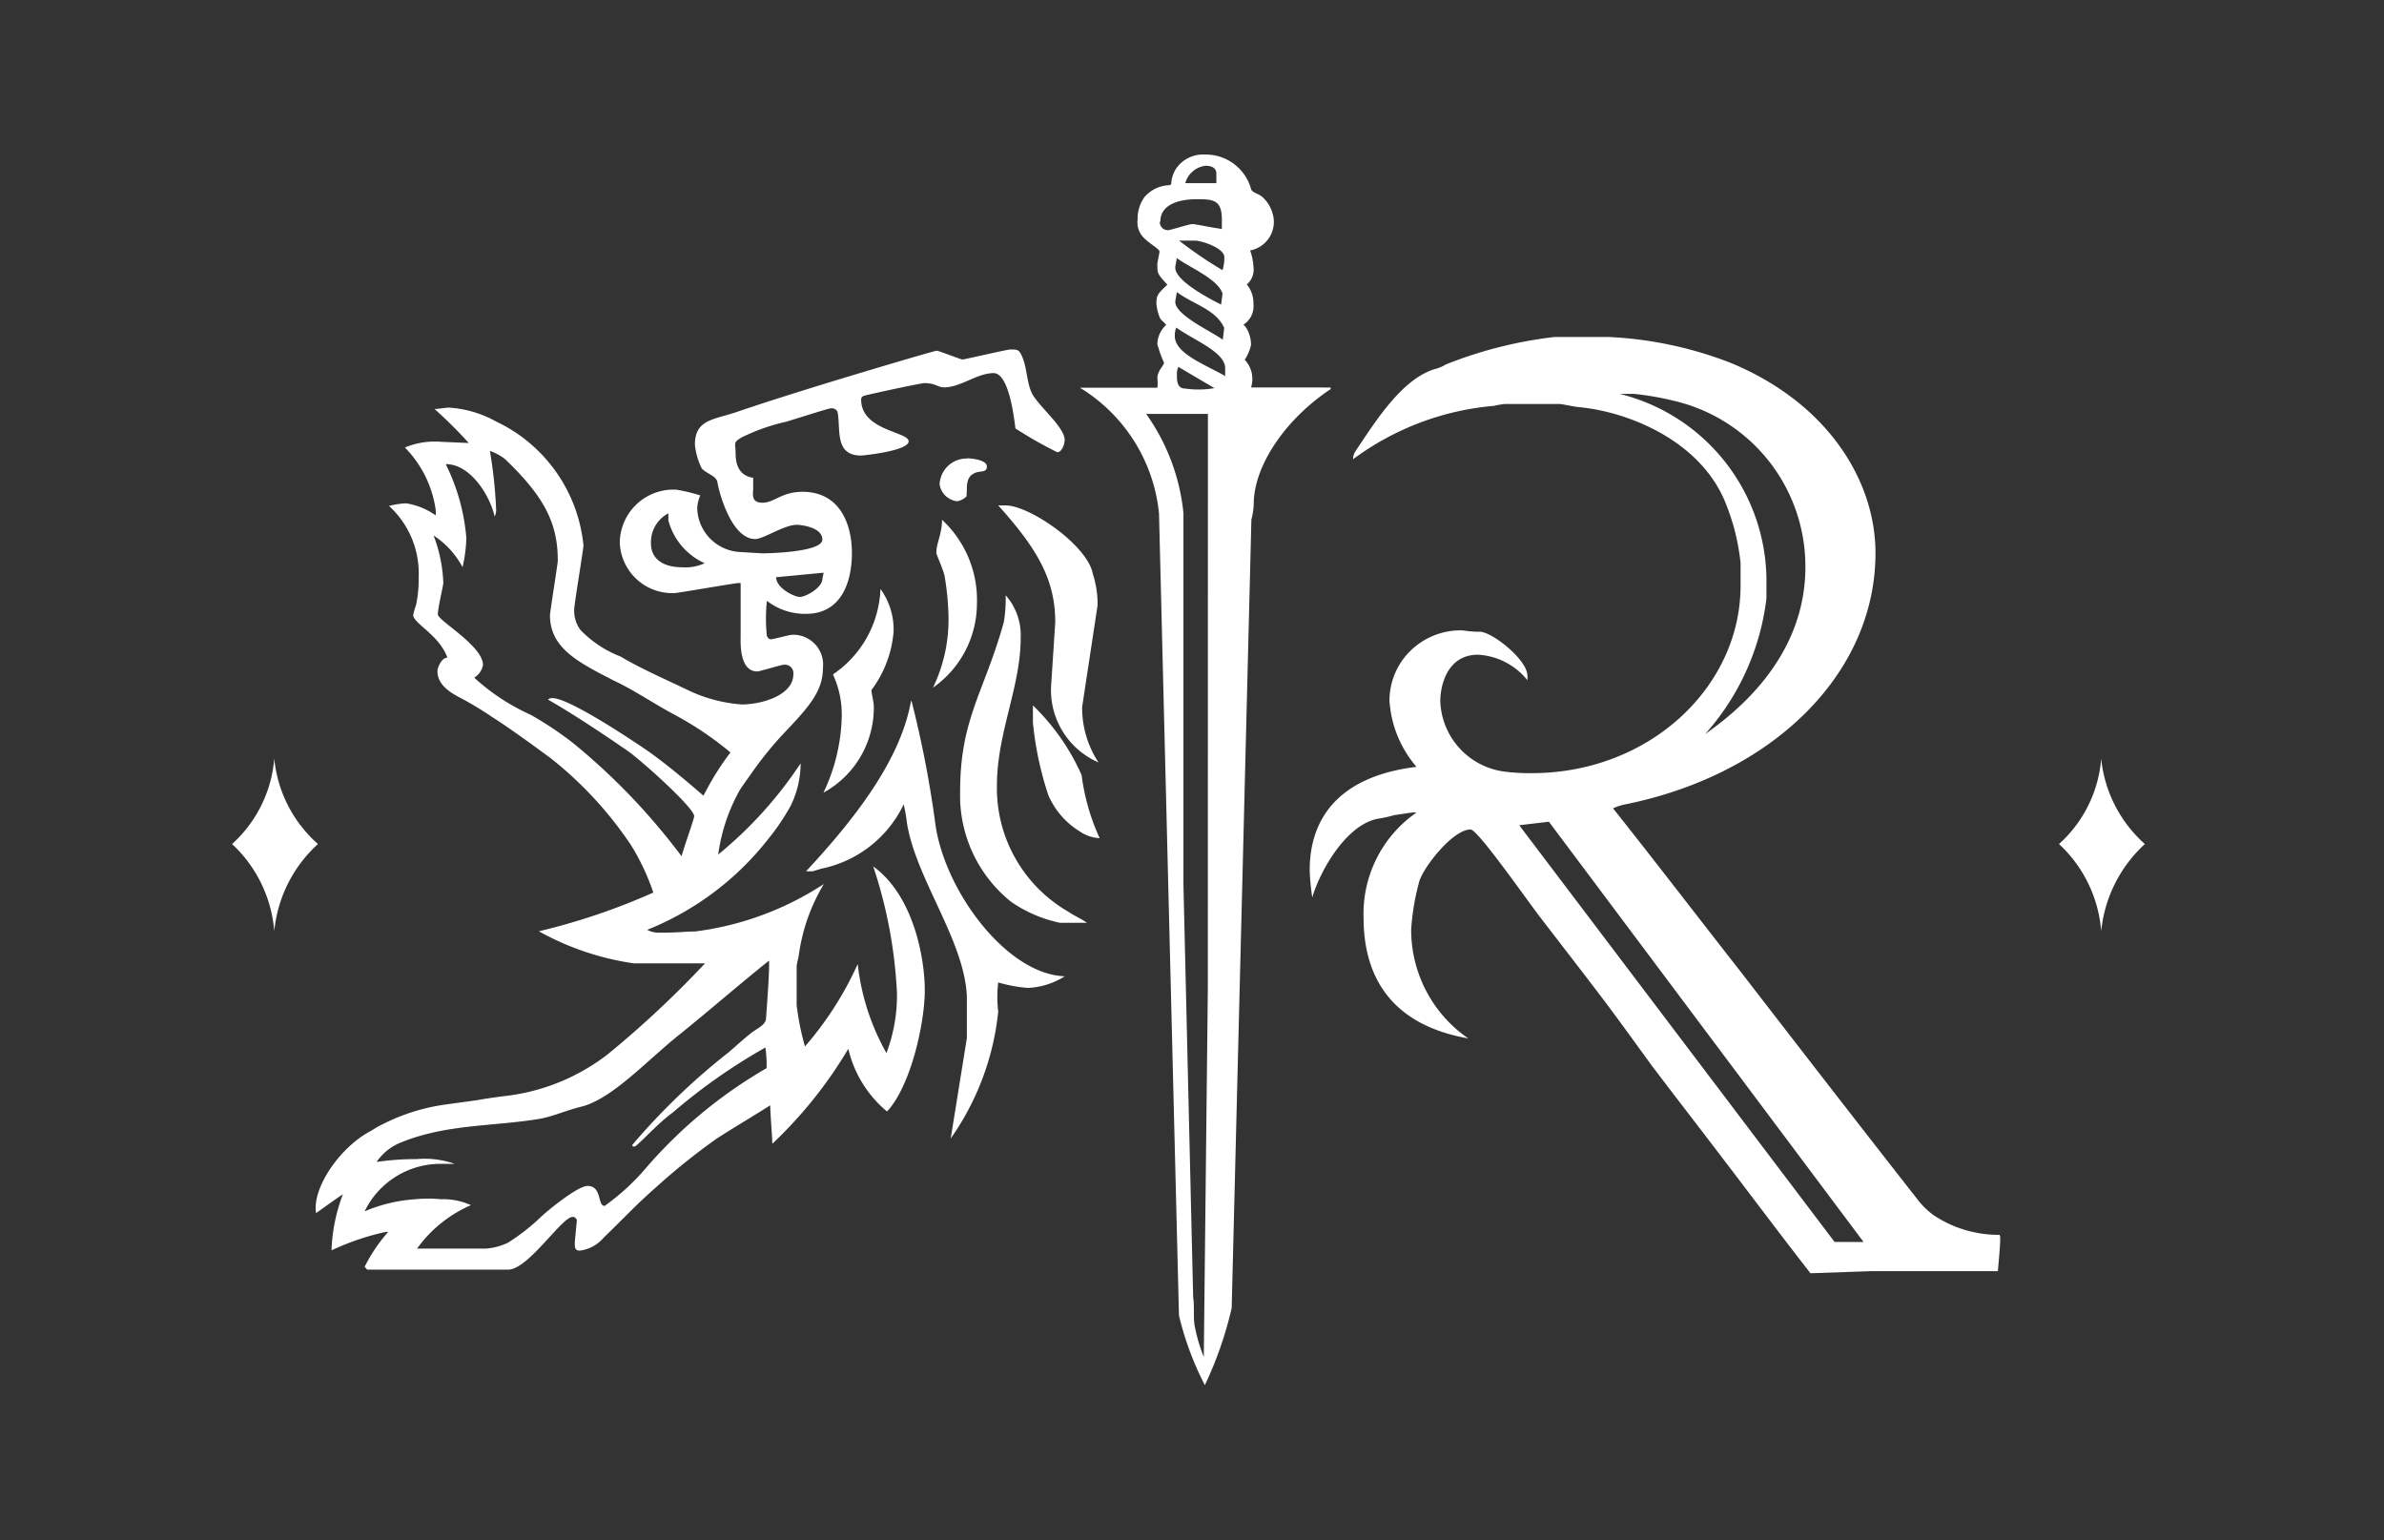 <svg xmlns="http://www.w3.org/2000/svg" xmlns:xlink="http://www.w3.org/1999/xlink" width="113" height="73" viewBox="0 0 113 73">
  <rect x="0" y="0" width="113" height="73" fill="#333333" stroke="none"/>
  <defs>
    <clipPath id="clip-logo_radeberger_small_white_bewerbungsprozess_SVG">
      <rect width="113" height="73"/>
    </clipPath>
  </defs>
  <g id="logo_radeberger_small_white_bewerbungsprozess_SVG" clip-path="url(#clip-logo_radeberger_small_white_bewerbungsprozess_SVG)">
    <g id="Logo_Radeberger_gold_small" transform="translate(11 7.285)">
      <path id="Pfad_1" data-name="Pfad 1" d="M443.43,265.36h.642a13.511,13.511,0,0,1,1.857.326,8.149,8.149,0,0,1,6.258,8c0,2.792-1.373,5.628-4.75,8.025a11.964,11.964,0,0,0,2.915-6.517v-.968A9.252,9.252,0,0,0,443.43,265.36Z" transform="translate(-377.57 -252.081)" fill="rgba(0,0,0,0)"/>
      <path id="Pfad_2" data-name="Pfad 2" d="M463.027,305.488a5.537,5.537,0,0,1-3.118-.932,3.739,3.739,0,0,1-.709-.677c-2.791-3.562-5.628-7.224-8.419-10.842-2.026-2.586-4.03-5.2-6.067-7.768a2.776,2.776,0,0,1,.54-.178c7-1.4,11.9-6.181,11.9-11.919,0-3.418-2.251-7.113-6.877-9.022a18.322,18.322,0,0,0-5.752-1.221h-2.589a20.152,20.152,0,0,0-5.144,1.3,1.836,1.836,0,0,1-.45.2c-1.587.422-2.859,2.452-3.838,3.917a.681.681,0,0,0-.112.377,13.076,13.076,0,0,1,6.675-2.53,4.554,4.554,0,0,1,.518-.089h2.589c.135,0,.675.133.979.155,2.251.222,5.628,1.543,6.855,4.439a11.3,11.3,0,0,1,.45,1.309,11.431,11.431,0,0,1,.3,1.609v1.11c0,4.772-4.3,8.878-9.905,8.878a9.535,9.535,0,0,1-1.227-.067,3.493,3.493,0,0,1-3.1-3.329c0-.766.326-2.219,1.79-2.219a3.233,3.233,0,0,1,2.341,1.21v-.211c0-.777-1.767-2.164-2.319-2.086a5.908,5.908,0,0,1-.765-.067,3.4,3.4,0,0,0-2.439.947,3.306,3.306,0,0,0-1.017,2.382,5.307,5.307,0,0,0,1.283,3.141c-3.433.411-5.065,2.219-5.065,4.905a10.659,10.659,0,0,0,.124,1.287c.338-1.2,1.632-3.562,3.23-3.751a6.407,6.407,0,0,0,.664-.155c.2-.022.765-.122.889-.122h.158a5.832,5.832,0,0,0-2.51,4.994c0,2.586,1.126,5.038,4.964,5.715A6.244,6.244,0,0,1,435.146,291a11.517,11.517,0,0,1,.371-2.219c.158-.655,1.587-2.508,2.443-2.508.326,0,2.409,2.974,3.242,4.084,1.047,1.365,2.1,2.719,3.1,4.039.743.988,1.531,2.086,2.251,3.074,1.193,1.576,2.4,3.129,3.546,4.639,1.306,1.709,2.634,3.485,3.973,5.2l2.882-.1h6C463.095,305.655,463.083,305.544,463.027,305.488Zm-11.042-30.163v-.954a9.148,9.148,0,0,0-6.956-8.745h.687a13.69,13.69,0,0,1,1.857.322,8.057,8.057,0,0,1,6.258,7.89c0,2.752-1.373,5.549-4.75,7.912A11.751,11.751,0,0,0,451.985,275.326Zm3.23,30.5-14.948-19.753,1.407-.166,14.914,19.92Z" transform="translate(-379.257 -254.24)" fill="#fff"/>
      <path id="Pfad_3" data-name="Pfad 3" d="M463.027,305.488a5.537,5.537,0,0,1-3.118-.932,3.739,3.739,0,0,1-.709-.677c-2.791-3.562-5.628-7.224-8.419-10.842-2.026-2.586-4.03-5.2-6.067-7.768a2.776,2.776,0,0,1,.54-.178c7-1.4,11.9-6.181,11.9-11.919,0-3.418-2.251-7.113-6.877-9.022a18.322,18.322,0,0,0-5.752-1.221h-2.589a20.152,20.152,0,0,0-5.144,1.3,1.836,1.836,0,0,1-.45.2c-1.587.422-2.859,2.452-3.838,3.917a.681.681,0,0,0-.112.377,13.076,13.076,0,0,1,6.675-2.53,4.554,4.554,0,0,1,.518-.089h2.589c.135,0,.675.133.979.155,2.251.222,5.628,1.543,6.855,4.439a11.3,11.3,0,0,1,.45,1.309,11.431,11.431,0,0,1,.3,1.609v1.11c0,4.772-4.3,8.878-9.905,8.878a9.535,9.535,0,0,1-1.227-.067,3.493,3.493,0,0,1-3.1-3.329c0-.766.326-2.219,1.79-2.219a3.233,3.233,0,0,1,2.341,1.21v-.211c0-.777-1.767-2.164-2.319-2.086a5.908,5.908,0,0,1-.765-.067,3.4,3.4,0,0,0-2.439.947,3.306,3.306,0,0,0-1.017,2.382,5.307,5.307,0,0,0,1.283,3.141c-3.433.411-5.065,2.219-5.065,4.905a10.659,10.659,0,0,0,.124,1.287c.338-1.2,1.632-3.562,3.23-3.751a6.407,6.407,0,0,0,.664-.155c.2-.022.765-.122.889-.122h.158a5.832,5.832,0,0,0-2.51,4.994c0,2.586,1.126,5.038,4.964,5.715A6.244,6.244,0,0,1,435.146,291a11.517,11.517,0,0,1,.371-2.219c.158-.655,1.587-2.508,2.443-2.508.326,0,2.409,2.974,3.242,4.084,1.047,1.365,2.1,2.719,3.1,4.039.743.988,1.531,2.086,2.251,3.074,1.193,1.576,2.4,3.129,3.546,4.639,1.306,1.709,2.634,3.485,3.973,5.2l2.882-.1h6C463.095,305.655,463.083,305.544,463.027,305.488Z" transform="translate(-379.257 -254.24)" fill="rgba(0,0,0,0)"/>
      <path id="Pfad_4" data-name="Pfad 4" d="M426.5,252.59a2.225,2.225,0,0,1,2.15,1.632c0,.18.36.212.552.392a1.656,1.656,0,0,1,.462.742,1.377,1.377,0,0,1-1.058,1.78,2.576,2.576,0,0,1,.158.773.912.912,0,0,1-.315.837,1.384,1.384,0,0,1,.315.932,1.036,1.036,0,0,1-.473.975.777.777,0,0,1,.18.233,1.6,1.6,0,0,1,.18.721,2.051,2.051,0,0,1-.3.71,1.327,1.327,0,0,1,.3,1.314h3.76v.064c-2.127,1.409-3.658,3.624-3.647,5.446a3.384,3.384,0,0,1-.113.742l-.934,37.371a17.74,17.74,0,0,1-1.272,3.655,14.437,14.437,0,0,1-1.227-3.306l-.945-38.017a7.89,7.89,0,0,0-3.748-5.955h3.669a1.746,1.746,0,0,0,0-.445c0-.36.315-.6.315-.742a5.749,5.749,0,0,1-.315-.879,1.278,1.278,0,0,1,.416-.911c0-.085-.236-.212-.293-.328a2.188,2.188,0,0,1-.169-.678c0-.413.068-.466.518-.9-.484-.519-.473-.53-.473-.964,0-.117.1-.487.1-.615s-.574-.424-.81-.72a1.015,1.015,0,0,1-.225-.795,1.725,1.725,0,0,1,.326-1.06,1.623,1.623,0,0,1,1.2-.562.307.307,0,0,0,.068-.064,1.4,1.4,0,0,1,.508-1.02,1.581,1.581,0,0,1,1.135-.357Z" transform="translate(-380.382 -252.539)" fill="rgba(0,0,0,0)"/>
      <path id="Pfad_5" data-name="Pfad 5" d="M425.626,254.58c.765,0,1.216,0,1.216,1.013v.484c-.585-.09-1.261-.248-1.4-.248s-1.036.3-1.126.3c-.3,0-.36-.3-.36-.416C423.926,254.738,425.063,254.58,425.626,254.58Z" transform="translate(-379.948 -252.288)" fill="rgba(0,0,0,0)"/>
      <path id="Pfad_6" data-name="Pfad 6" d="M425.463,256.44h-.743a19.81,19.81,0,0,0,2.071,1.5,2.152,2.152,0,0,0,.068-.709C426.791,256.789,425.778,256.429,425.463,256.44Z" transform="translate(-379.854 -252.055)" fill="rgba(0,0,0,0)"/>
      <path id="Pfad_7" data-name="Pfad 7" d="M426.452,253.5c0-.326-.27-.405-.54-.405a1.314,1.314,0,0,0-.912.878h1.452Z" transform="translate(-379.818 -252.475)" fill="rgba(0,0,0,0)"/>
      <path id="Pfad_8" data-name="Pfad 8" d="M425.44,255.829c.135,0,.81.158,1.4.248v-.484c0-1.013-.45-1.013-1.216-1.013-.563,0-1.7.158-1.7,1.126,0,.113.056.416.36.416C424.4,256.178,425.136,255.829,425.44,255.829Z" transform="translate(-379.953 -252.288)" fill="rgba(0,0,0,0)"/>
      <path id="Pfad_9" data-name="Pfad 9" d="M426.752,259.561l.068-.552c-.248-.754-1.52-1.283-2.172-1.79,0,.18-.068.36-.068.484C424.58,258.424,426.572,259.46,426.752,259.561Z" transform="translate(-379.871 -251.957)" fill="rgba(0,0,0,0)"/>
      <path id="Pfad_10" data-name="Pfad 10" d="M426.851,261.138l.068-.6c-.428-.934-1.463-1.126-2.251-1.8,0,.18-.068.371-.068.5C424.578,259.9,426.322,260.721,426.851,261.138Z" transform="translate(-379.869 -251.766)" fill="rgba(0,0,0,0)"/>
      <path id="Pfad_11" data-name="Pfad 11" d="M425.057,269.178V287.9l.461,20.79c.056.473,0,.946.068,1.407a8.591,8.591,0,0,0,.439,1.587l.191-18.527V264.18H423.29A10.762,10.762,0,0,1,425.057,269.178Z" transform="translate(-380.03 -254.717)" fill="rgba(0,0,0,0)"/>
      <path id="Pfad_12" data-name="Pfad 12" d="M424.67,262.494c0,.18,0,.642.394.675a4.177,4.177,0,0,0,1.385,0l-1.711-1.069a.855.855,0,0,0-.068.394Z" transform="translate(-379.86 -251.461)" fill="rgba(0,0,0,0)"/>
      <path id="Pfad_13" data-name="Pfad 13" d="M425.463,256.44h-.743l2.071,1.5a2.15,2.15,0,0,0,.068-.709C426.791,256.789,425.778,256.429,425.463,256.44Z" transform="translate(-379.854 -252.055)" fill="rgba(0,0,0,0)"/>
      <path id="Pfad_14" data-name="Pfad 14" d="M426.452,253.5c0-.326-.27-.405-.54-.405a1.314,1.314,0,0,0-.912.878h1.452Z" transform="translate(-379.818 -252.475)" fill="rgba(0,0,0,0)"/>
      <path id="Pfad_15" data-name="Pfad 15" d="M426.752,259.561l.068-.552c-.248-.754-1.52-1.283-2.172-1.79,0,.18-.068.36-.068.484C424.58,258.424,426.572,259.46,426.752,259.561Z" transform="translate(-379.871 -251.957)" fill="rgba(0,0,0,0)"/>
      <path id="Pfad_16" data-name="Pfad 16" d="M425.44,255.829c.135,0,.81.158,1.4.248v-.484c0-1.013-.45-1.013-1.216-1.013-.563,0-1.7.158-1.7,1.126,0,.113.056.416.36.416C424.4,256.178,425.136,255.829,425.44,255.829Z" transform="translate(-379.953 -252.288)" fill="rgba(0,0,0,0)"/>
      <path id="Pfad_17" data-name="Pfad 17" d="M426.851,261.138l.068-.6c-.428-.934-1.463-1.126-2.251-1.8,0,.18-.068.371-.068.5C424.578,259.9,426.322,260.721,426.851,261.138Z" transform="translate(-379.869 -251.766)" fill="rgba(0,0,0,0)"/>
      <path id="Pfad_18" data-name="Pfad 18" d="M424.648,260.32a1.125,1.125,0,0,0-.068.439c0,.833,1.5,1.452,2.386,2v-.383C426.978,261.547,425.469,260.962,424.648,260.32Z" transform="translate(-379.871 -251.567)" fill="rgba(0,0,0,0)"/>
      <path id="Pfad_19" data-name="Pfad 19" d="M425.057,269.178V287.9l.461,20.79c.056.473,0,.946.068,1.407a8.591,8.591,0,0,0,.439,1.587l.191-18.527V264.18H423.29A10.762,10.762,0,0,1,425.057,269.178Z" transform="translate(-380.03 -254.717)" fill="rgba(0,0,0,0)"/>
      <path id="Pfad_20" data-name="Pfad 20" d="M424.67,262.494c0,.18,0,.642.394.675a4.177,4.177,0,0,0,1.385,0l-1.711-1.069a.855.855,0,0,0-.068.394Z" transform="translate(-379.86 -251.461)" fill="rgba(0,0,0,0)"/>
      <path id="Pfad_21" data-name="Pfad 21" d="M428.676,263.621a1.327,1.327,0,0,0-.3-1.314,2.05,2.05,0,0,0,.3-.71,1.6,1.6,0,0,0-.18-.72.777.777,0,0,0-.18-.233,1.036,1.036,0,0,0,.473-.975,1.385,1.385,0,0,0-.315-.932.912.912,0,0,0,.315-.837,2.572,2.572,0,0,0-.158-.773,1.377,1.377,0,0,0,1.058-1.78,1.655,1.655,0,0,0-.461-.742c-.191-.18-.507-.212-.552-.392a2.225,2.225,0,0,0-2.15-1.632,1.58,1.58,0,0,0-1.132.365,1.4,1.4,0,0,0-.5,1.023.307.307,0,0,1-.068.064,1.624,1.624,0,0,0-1.2.562,1.725,1.725,0,0,0-.326,1.06,1.015,1.015,0,0,0,.225.795c.236.3.81.6.81.721s-.1.5-.1.615c0,.434,0,.445.473.964-.45.434-.518.487-.518.9a2.187,2.187,0,0,0,.169.678c.056.117.248.244.293.329a1.278,1.278,0,0,0-.417.911,5.747,5.747,0,0,0,.315.879c0,.138-.315.381-.315.742a1.746,1.746,0,0,1,0,.445h-3.67a7.89,7.89,0,0,1,3.748,5.955l.946,38.017a14.436,14.436,0,0,0,1.227,3.306,17.74,17.74,0,0,0,1.272-3.656l.934-37.371a3.389,3.389,0,0,0,.112-.742c0-1.822,1.52-4.037,3.647-5.446v-.074Zm-3.523-4.524c.81.6,1.846.816,2.251,1.7l-.068.562c-.529-.392-2.251-1.166-2.251-1.791,0-.106.056-.286.068-.456Zm-.068-1.155c0-.117.056-.286.068-.456.653.477,1.925.975,2.172,1.685l-.068.519c-.18-.085-2.172-1.06-2.172-1.738Zm2.251.127a19.824,19.824,0,0,1-2.071-1.409h.743c.315,0,1.328.328,1.4.742a1.911,1.911,0,0,1-.09.678Zm-.844-4.959c.27,0,.54.074.54.381v.445h-1.475a1.139,1.139,0,0,1,.912-.816Zm-2.116,2.649c0-.922,1.126-1.06,1.7-1.06.765,0,1.216,0,1.216.954v.456c-.585-.085-1.261-.233-1.4-.233s-1.036.286-1.126.286a.377.377,0,0,1-.416-.392Zm2.251,36.375-.191,17.44A7.719,7.719,0,0,1,426,308.08c-.068-.434,0-.879-.068-1.324l-.461-19.57v-17.61a9.755,9.755,0,0,0-1.767-4.7h2.927Zm-1.069-28.46c-.428,0-.394-.466-.394-.636a.763.763,0,0,1,.067-.392l1.711,1.007a4.431,4.431,0,0,1-1.384.021Zm1.891-.593c-.889-.519-2.386-1.06-2.386-1.886a1,1,0,0,1,.068-.413c.822.6,2.33,1.155,2.319,1.939Z" transform="translate(-380.377 -252.54)" fill="#fff"/>
      <path id="Pfad_22" data-name="Pfad 22" d="M423.29,264.18h2.927v28.973l-.191,18.527a8.588,8.588,0,0,1-.439-1.587c-.068-.461,0-.934-.068-1.407l-.461-20.79V269.178a10.761,10.761,0,0,0-1.767-5Z" transform="translate(-380.03 -254.717)" fill="rgba(0,0,0,0)"/>
      <path id="Pfad_23" data-name="Pfad 23" d="M409.825,273.42v.281c0,.428-.788.867-1.069.867s-1.126-.428-1.126-.934Z" transform="translate(-381.952 -251.324)" fill="rgba(0,0,0,0)"/>
      <path id="Pfad_24" data-name="Pfad 24" d="M401.817,279.217c-1.677-.822-3.062-1.531-3.062-3.118,0-.135.371-2.454.371-2.578,0-1.722-.574-2.983-2.51-4.829a2.667,2.667,0,0,0-.709-.383,21.791,21.791,0,0,1,.293,2.7.777.777,0,0,1-.067.416c-.191-.912-1.126-2.465-2.319-2.488a9.579,9.579,0,0,1,.979,3.512,7,7,0,0,1-.18,1.373,4.086,4.086,0,0,0-1.373-1.5,6.933,6.933,0,0,1,.461,2.251c0,.124-.259,1.351-.259,1.486s2.139,1.486,2.139,2.4a.878.878,0,0,1-.416.6,10.017,10.017,0,0,0,2.668,1.756,16.264,16.264,0,0,1,2.026,1.351,30.392,30.392,0,0,1,5.133,5.358c.18-.642.6-1.767.6-1.9,0-.394-2.488-2.623-3.14-3.084-1.126-.788-2.668-1.8-3.793-2.443a.326.326,0,0,1,.214-.068c.878,0,4.435,2.443,4.592,2.555.833.6,1.722,1.339,2.578,2.082a13.234,13.234,0,0,1,1.272-2.015,15.763,15.763,0,0,0-2.78-1.857C403.64,280.343,402.729,279.667,401.817,279.217Z" transform="translate(-383.695 -252.07)" fill="rgba(0,0,0,0)"/>
      <path id="Pfad_25" data-name="Pfad 25" d="M422.216,266.069c-.225-.5-.214-1.058-.394-1.565s-.27-.484-.63-.484c-.135,0-2.161.473-2.251.473s-1.126-.416-1.227-.416-6.326,1.823-9.41,2.882c-1.126.394-2.049.349-2.049,1.576a3.287,3.287,0,0,0,.327,1.126c.248.259.7.349.743.664s.619,2.679,1.79,2.679c.394,0,1.362-.675,1.981-.675.113,0,1.2.09,1.2.7s-2.634.653-2.848.653l-1.126-.068a2.139,2.139,0,0,1-1.958-2.071,1.779,1.779,0,0,1,.146-.608,8.591,8.591,0,0,0-1.126-.27,2.544,2.544,0,0,0-2.69,2.5,2.488,2.488,0,0,0,2.611,2.4c.124,0,2.859-.473,2.994-.473h.124v2.5c0,.281-.079,1.688.788,1.688.124,0,1.126-.315,1.249-.315a.4.4,0,0,1,.461.45c0,1-1.508,1.43-2.443,1.43a7.047,7.047,0,0,1-2.521-.664c-1.069-.518-2.251-1.024-3.23-1.61a5.245,5.245,0,0,1-1.9-1.261,1.531,1.531,0,0,1-.27-1.182c0-.124.416-2.679.416-2.814a7.283,7.283,0,0,0-4.131-5.876,5.3,5.3,0,0,0-2.251-.664c-.124,0-.439.056-.675.068a21.888,21.888,0,0,1,1.621,1.61l-1.306-.056a3.669,3.669,0,0,0-1.722.27,5.246,5.246,0,0,1,1.463,2.983v.236a3.287,3.287,0,0,0-1.407-.574,3.944,3.944,0,0,0-.81.124,4.322,4.322,0,0,1,1.407,3.377,5.871,5.871,0,0,1-.124,1.317,3.467,3.467,0,0,0-.135.473c0,.405,1.227.934,1.621,2.026-.3,0-.473.507-.473.63,0,.585.461.957,1.126,1.294a15.527,15.527,0,0,1,1.452.878c.934.6,1.88,1.294,2.814,1.981a18.012,18.012,0,0,1,3.782,4.1,10.751,10.751,0,0,1,1.058,2.251,30.813,30.813,0,0,1-5.425,1.835,13.057,13.057,0,0,0,4.5,1.52h3.377a47.711,47.711,0,0,1-4.626,4.322,9.771,9.771,0,0,1-4.784,1.959c-.473.056-1,.135-1.463.214l-1.452.2a9.386,9.386,0,0,0-2.983.945c-.225.1-.428.248-.574.326-1.407.754-2.746,2.656-2.555,3.872.45-.315.867-.63,1.272-.889a8.2,8.2,0,0,0-.54,2.656,11.992,11.992,0,0,1,2.589-.878h.1A7.793,7.793,0,0,0,390.6,307.5l.124.135H397.4c.957,0,2.544-2.5,3.062-2.5.124,0,.158.09.2.135-.056.664-.1.957-.1,1.126s0,.338.236.338a1.767,1.767,0,0,0,1.126-.608c.81-.777,1.6-1.621,2.454-2.364a30.882,30.882,0,0,1,2.915-2.341c.8-.518,1.722-1.058,2.533-1.576,0,.349.09,1.441.1,1.823a20.721,20.721,0,0,0,3.6-4.5,5.493,5.493,0,0,0,1.835,2.971c1.126-1.2,1.79-4.187,1.79-5.74s-.54-4.5-2.443-5.876a22.288,22.288,0,0,1,1.126,6.033,7.767,7.767,0,0,1-.5,2.814,11.041,11.041,0,0,1-1.362-4.221,15.838,15.838,0,0,1-2.5,3.906,12.381,12.381,0,0,1-.394-1.958V293.24a4.078,4.078,0,0,1,.09-.428,8.9,8.9,0,0,1,1.2-3.456,14.441,14.441,0,0,1-6.112,2.251c-.518,0-.675.056-1.722.056a1.126,1.126,0,0,1-.54-.135,13.8,13.8,0,0,0,5.741-4.311,10.652,10.652,0,0,0,1.058-1.565,4.6,4.6,0,0,0,.473-2.015,19.371,19.371,0,0,1-3.906,4.322,8.579,8.579,0,0,1,1.013-3.039c.09-.146.2-.3.281-.416l.214-.3a17.359,17.359,0,0,1,1.508-1.891c1.216-1.283,1.947-2.049,1.947-3.185a1.418,1.418,0,0,0-1.452-1.587c-.135,0-.889.214-1.013.214s-.146-.1-.191-.146a8.015,8.015,0,0,1,0-1.677,2.949,2.949,0,0,0,1.846.619c1.722,0,2.184-1.565,2.184-2.893s-.552-2.893-2.341-2.893c-.991,0-1.339.518-1.9.518s-.439-.428-.439-.675V270.1c-.754-.113-.833-.754-.833-1.2s-.146-.461.3-.72a9.32,9.32,0,0,1,2.082-.732c.709-.214,2.026-.642,2.15-.642a.326.326,0,0,1,.293.146c.18.788-.18,2.094,1.126,2.094.068,0,2.251-.214,2.251-.675s-2.251-.5-2.251-1.981c0-.124.09-.169.191-.191.934-.225,2.679-.585,2.8-.585.552,0,.63.2.946.2.777,0,1.565-.675,2.341-.675s1,2.409,1.036,2.623a19.748,19.748,0,0,0,1.981,1.126c.236,0,.349-.416.349-.552C423.826,267.723,422.509,266.688,422.216,266.069Zm-16.58,8.273c-.8,0-1.463-.338-1.463-1.126a1.542,1.542,0,0,1,.822-1.429,3.235,3.235,0,0,1,0,.326,3.1,3.1,0,0,0,1.722,2.037,2.15,2.15,0,0,1-1.081.191Zm-2.251,27.464c.124,0,1.126-1.126,1.8-1.6a27.342,27.342,0,0,1,4.412-3.1,5.884,5.884,0,0,1,.056.979,22.186,22.186,0,0,0-5.752,4.773,10.754,10.754,0,0,1-1.925,1.756c-.349,0-.113-.946-.81-.946-.484,0-1.992,1.249-2.251,1.508a9.711,9.711,0,0,1-1.52,1.182,2.9,2.9,0,0,1-1.058.281h-3.253a6.157,6.157,0,0,1,2.555-2.06,3.209,3.209,0,0,0-1.429-.281,6.168,6.168,0,0,0-1.2,0,7.359,7.359,0,0,0-2.409.574,3.989,3.989,0,0,1,3.613-2.251h.653a4.255,4.255,0,0,0-1.8-.225,12.713,12.713,0,0,0-1.9.135,2.521,2.521,0,0,1,1.126-.912c2.161-.889,4.367-.765,6.562-1.126.63-.1,1.294-.405,1.981-.574,1.452-.338,3.1-2.15,4.626-3.377s2.87-2.409,4.311-3.557c0,.394,0,.754-.146,2.735,0,.293-.394.473-.642.653s-.788.664-1.126.957a31.517,31.517,0,0,0-4.559,4.379s-.056.09.079.09Zm3.287-16.625c-.855-.743-1.745-1.486-2.578-2.082-.158-.113-3.714-2.555-4.592-2.555a.326.326,0,0,0-.214.068c1.126.642,2.656,1.655,3.793,2.443.653.461,3.14,2.69,3.14,3.084,0,.135-.416,1.261-.6,1.9a30.394,30.394,0,0,0-5.133-5.358,16.251,16.251,0,0,0-2.026-1.351,10.018,10.018,0,0,1-2.668-1.756.878.878,0,0,0,.416-.6c0-.912-2.139-2.1-2.139-2.4s.259-1.362.259-1.486a6.933,6.933,0,0,0-.461-2.251,4.086,4.086,0,0,1,1.373,1.5,7.007,7.007,0,0,0,.18-1.373,9.578,9.578,0,0,0-.979-3.512c1.216,0,2.127,1.576,2.319,2.488a.777.777,0,0,0,.068-.416,21.783,21.783,0,0,0-.293-2.7,2.666,2.666,0,0,1,.709.383c1.936,1.846,2.51,3.107,2.51,4.829,0,.124-.371,2.443-.371,2.578,0,1.587,1.384,2.251,3.062,3.118.912.428,1.823,1.047,2.713,1.531a15.754,15.754,0,0,1,2.78,1.857,13.242,13.242,0,0,0-1.283,2.06Zm5.628-10.3c0,.428-.788.867-1.069.867s-1.126-.428-1.126-.934l2.251-.214Z" transform="translate(-384.317 -254.738)" fill="#fff"/>
      <path id="Pfad_26" data-name="Pfad 26" d="M409.484,289.72c0,.394,0,.754-.146,2.735,0,.293-.394.473-.642.653s-.788.664-1.126.957a31.52,31.52,0,0,0-4.559,4.379.132.132,0,0,0,.135.135c.135,0,1.126-1.126,1.8-1.6a27.339,27.339,0,0,1,4.412-3.1,5.878,5.878,0,0,1,.056.979,22.186,22.186,0,0,0-5.752,4.773,10.75,10.75,0,0,1-1.925,1.756c-.349,0-.113-.945-.81-.945-.484,0-1.992,1.249-2.251,1.508a9.707,9.707,0,0,1-1.52,1.182,2.9,2.9,0,0,1-1.058.281h-3.253a6.157,6.157,0,0,1,2.555-2.06,3.208,3.208,0,0,0-1.429-.281,6.166,6.166,0,0,0-1.2,0,7.36,7.36,0,0,0-2.409.574,3.989,3.989,0,0,1,3.613-2.251h.653a4.255,4.255,0,0,0-1.8-.225,12.71,12.71,0,0,0-1.9.135,2.521,2.521,0,0,1,1.126-.912c2.161-.889,4.367-.765,6.562-1.126.63-.1,1.294-.405,1.981-.574,1.452-.338,3.1-2.15,4.626-3.377S408.043,290.868,409.484,289.72Z" transform="translate(-384.057 -251.51)" fill="rgba(0,0,0,0)"/>
      <path id="Pfad_27" data-name="Pfad 27" d="M414,277.82a50.638,50.638,0,0,1,1.126,5.808c.428,3.174,3.377,7.147,6.134,7.238a3.535,3.535,0,0,1-1.745.551,6.749,6.749,0,0,1-1.407-.259,5.751,5.751,0,0,0,0,1.384,12.675,12.675,0,0,1-2.251,6.011l.765-4.761v-1.981c-.124-2.656-2.4-5.538-2.836-8.183a8.11,8.11,0,0,0-.158-.912,5.56,5.56,0,0,1-3.906,3.05l-.417.124H409c2.566-2.758,4.5-5.425,4.975-8.071" transform="translate(-381.793 -251.874)" fill="#fff"/>
      <path id="Pfad_28" data-name="Pfad 28" d="M414,277.82a50.638,50.638,0,0,1,1.126,5.808c.428,3.174,3.377,7.148,6.134,7.238a3.534,3.534,0,0,1-1.745.551,6.749,6.749,0,0,1-1.407-.259,5.75,5.75,0,0,0,0,1.384,12.674,12.674,0,0,1-2.251,6.011l.765-4.761v-1.981c-.124-2.656-2.4-5.538-2.836-8.183a8.111,8.111,0,0,0-.158-.912,5.56,5.56,0,0,1-3.906,3.05l-.417.124H409C411.589,283.133,413.5,280.465,414,277.82Z" transform="translate(-381.793 -251.874)" fill="rgba(0,0,0,0)"/>
      <path id="Pfad_29" data-name="Pfad 29" d="M412.443,272.26a3.276,3.276,0,0,1,.608,2A5.336,5.336,0,0,1,412,277.033c0,.124.112.6.112.732a4.592,4.592,0,0,1-2.386,4.131,8.823,8.823,0,0,0,.867-3.591,4.5,4.5,0,0,0-.417-2.015,5.11,5.11,0,0,0,2.251-4.03" transform="translate(-381.695 -251.607)" fill="#fff"/>
      <path id="Pfad_30" data-name="Pfad 30" d="M412.443,272.26a3.276,3.276,0,0,1,.608,2A5.336,5.336,0,0,1,412,277.033c0,.124.112.6.112.732a4.592,4.592,0,0,1-2.386,4.131,8.823,8.823,0,0,0,.867-3.591,4.5,4.5,0,0,0-.417-2.015A5.11,5.11,0,0,0,412.443,272.26Z" transform="translate(-381.695 -251.607)" fill="rgba(0,0,0,0)"/>
      <path id="Pfad_31" data-name="Pfad 31" d="M415.924,266.2c.248,0,.945.079.945.383s-.281.2-.54.3c-.518.2-.371.732-.428,1.126a.867.867,0,0,1-.439.225.945.945,0,0,1-.833-.81,1.283,1.283,0,0,1,1.294-1.216" transform="translate(-381.093 -251.759)" fill="#fff"/>
      <path id="Pfad_32" data-name="Pfad 32" d="M415.924,266.2c.248,0,.945.079.945.383s-.281.2-.54.3c-.518.2-.371.732-.428,1.126a.866.866,0,0,1-.439.225.945.945,0,0,1-.833-.81,1.283,1.283,0,0,1,1.294-1.227Z" transform="translate(-381.093 -251.759)" fill="rgba(0,0,0,0)"/>
      <path id="Pfad_33" data-name="Pfad 33" d="M414.778,269.07a5.189,5.189,0,0,1,1.655,3.985,4.874,4.874,0,0,1-2.082,3.973,7.4,7.4,0,0,0,.732-3.433,12.626,12.626,0,0,0-.18-1.835c-.068-.36-.394-1.024-.394-1.126,0-.45.259-.867.27-1.531" transform="translate(-381.127 -251.718)" fill="#fff"/>
      <path id="Pfad_34" data-name="Pfad 34" d="M414.778,269.07a5.189,5.189,0,0,1,1.655,3.985,4.874,4.874,0,0,1-2.082,3.973,7.4,7.4,0,0,0,.732-3.433,12.626,12.626,0,0,0-.18-1.835c-.068-.36-.394-1.024-.394-1.126C414.508,270.117,414.766,269.734,414.778,269.07Z" transform="translate(-381.127 -251.718)" fill="rgba(0,0,0,0)"/>
      <path id="Pfad_35" data-name="Pfad 35" d="M417.133,268.52h.326c1.126,0,3.872,1.88,4.131,3.242a4.684,4.684,0,0,1,.225,1.5l-.732,4.818a4.716,4.716,0,0,0,.777,2.623,3.737,3.737,0,0,1-2.251-3.568l.2-3.073c0-1.981-.8-3.433-2.7-5.538" transform="translate(-380.791 -251.848)" fill="#fff" fill-rule="evenodd"/>
      <path id="Pfad_36" data-name="Pfad 36" d="M417.13,268.52h.326c1.126,0,3.872,1.88,4.131,3.242a4.684,4.684,0,0,1,.225,1.5l-.732,4.817a4.716,4.716,0,0,0,.777,2.623,3.737,3.737,0,0,1-2.251-3.568l.2-3.073C419.831,272.077,419.032,270.625,417.13,268.52Z" transform="translate(-380.788 -251.848)" fill="rgba(0,0,0,0)"/>
      <path id="Pfad_37" data-name="Pfad 37" d="M417.661,272.72a2.859,2.859,0,0,1,.709,2.015c0,2.33-1.126,4.5-1.126,7a6.754,6.754,0,0,0,3.377,5.977c.293.2.619.338.889.529h-1.283a6.349,6.349,0,0,1-2.319-1,6.45,6.45,0,0,1-2.409-5.2c0-3.489,1.126-4.671,2.071-8.048a6.821,6.821,0,0,0,.09-1.227" transform="translate(-380.99 -251.785)" fill="#fff" fill-rule="evenodd"/>
      <path id="Pfad_38" data-name="Pfad 38" d="M417.661,272.72a2.859,2.859,0,0,1,.709,2.015c0,2.33-1.126,4.5-1.126,7a6.754,6.754,0,0,0,3.377,5.977c.293.2.619.338.889.529h-1.283a6.349,6.349,0,0,1-2.319-1,6.45,6.45,0,0,1-2.409-5.2c0-3.489,1.126-4.671,2.071-8.048a6.823,6.823,0,0,0,.09-1.272Z" transform="translate(-380.99 -251.785)" fill="rgba(0,0,0,0)"/>
      <path id="Pfad_39" data-name="Pfad 39" d="M418.57,277.4a10.491,10.491,0,0,1,2.307,3.3,10.354,10.354,0,0,0,.856,2.994,1.858,1.858,0,0,1-.968-.338,3.749,3.749,0,0,1-1.463-1.7,15.534,15.534,0,0,1-.732-3.444Z" transform="translate(-380.61 -251.247)" fill="#fff"/>
      <path id="Pfad_40" data-name="Pfad 40" d="M418.57,277.4a10.491,10.491,0,0,1,2.307,3.3,10.354,10.354,0,0,0,.856,2.994,1.858,1.858,0,0,1-.968-.338,3.749,3.749,0,0,1-1.463-1.7,15.534,15.534,0,0,1-.732-3.444Z" transform="translate(-380.61 -251.247)" fill="rgba(0,0,0,0)"/>
      <path id="Pfad_41" data-name="Pfad 41" d="M384.76,283.912a6.123,6.123,0,0,0,2-4.052,6.2,6.2,0,0,0,2.071,4.052,6.416,6.416,0,0,0-2.071,4.131,6.337,6.337,0,0,0-2-4.131" transform="translate(-384.76 -251.189)" fill="#fff"/>
      <path id="Pfad_42" data-name="Pfad 42" d="M461.89,283.912a6.078,6.078,0,0,0,2-4.052,6.247,6.247,0,0,0,2.071,4.052,6.472,6.472,0,0,0-2.071,4.131,6.292,6.292,0,0,0-2-4.131" transform="translate(-375.295 -251.189)" fill="#fff"/>
    </g>
  </g>
</svg>
